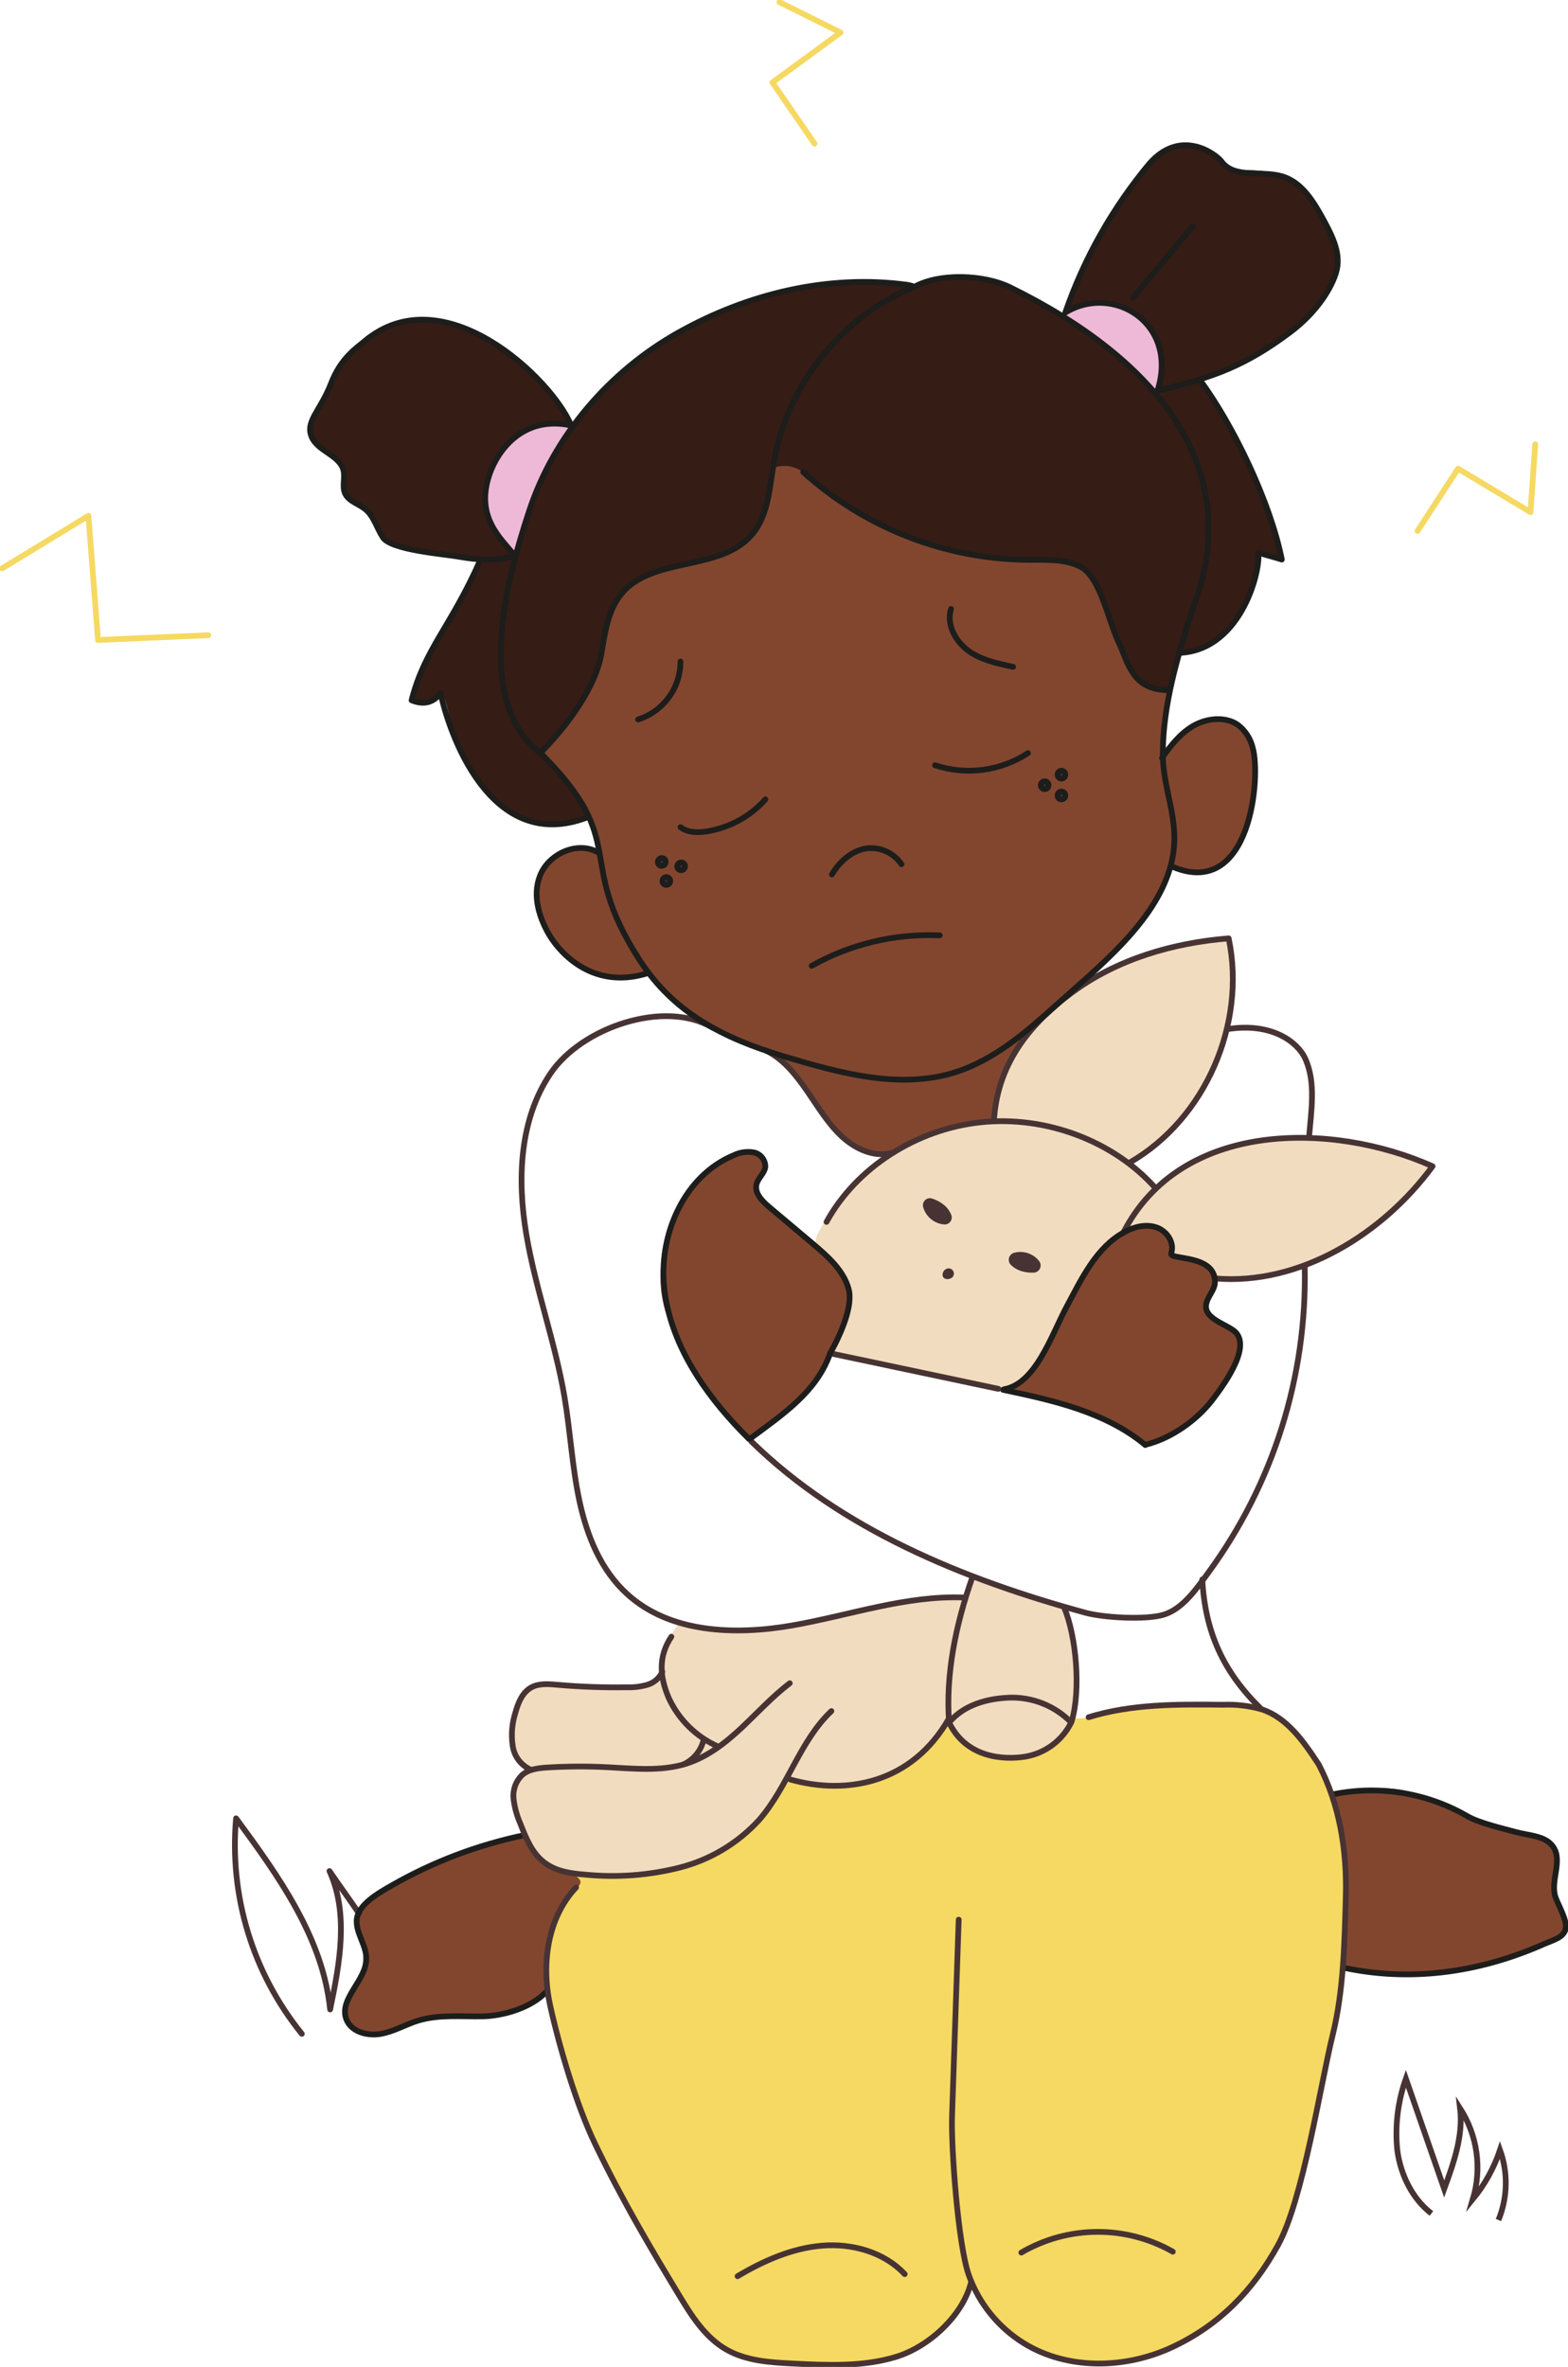 <svg width="273" height="412" viewBox="0 0 273 412" fill="none" xmlns="http://www.w3.org/2000/svg">
<g clip-path="url(#clip0_410_4)">
<path d="M234.224 335.167C234.224 322.904 234.588 312.11 226.604 302.948C222.327 298.038 218.628 296.879 211.779 296.717C203.225 296.503 196.338 297.13 189.541 298.932C187.317 299.522 184.582 298.194 183.93 300.689C181.706 309.194 171.78 302.645 167.362 299.677C165.717 298.577 163.233 299.36 162.292 301.006C158.245 308.087 148.779 310.981 141.537 307.097C140.825 306.702 140.004 306.545 139.195 306.648C138.387 306.752 137.633 307.111 137.045 307.673C133.286 311.505 129.484 315.44 125.029 318.474C120.574 321.509 116.008 322.808 110.782 323.76C108.603 324.141 106.517 324.933 104.637 326.093C103.295 323.878 99.826 323.059 98.343 325.975C92.873 336.739 95.378 348.367 98.803 359.936C100.671 366.204 102.057 370.937 105.378 376.57C108.195 381.347 108.306 385.385 112.264 389.453C114.073 391.321 115.326 396.009 116.853 398.084C119.151 401.199 120.092 403.532 122.279 405.666C125.985 409.32 129.313 411.387 134.591 411.387C141.062 411.387 146.8 412.318 153.797 410.967C154.175 410.967 155.057 410.103 155.435 410.125C157.088 410.191 163.1 406.81 163.589 405.695C165.887 404.595 167.347 400.712 168.912 398.113C169.786 396.636 169.438 399.427 171.728 402.063C174.223 404.746 177.065 407.087 180.179 409.025C184.463 411.314 187.369 411.55 191.972 411.624C198.644 411.727 207.924 408.191 214.951 401.125C223.105 392.916 225.589 383.133 228.101 371.919C230.866 359.287 234.224 348.161 234.224 335.167Z" fill="#F5D962"/>
<path d="M187.369 289.541C185.464 281.043 185.886 279.463 185.264 279.781C185.138 279.847 171.743 274.974 171.61 274.989C170.127 274.325 169.601 273.394 168.726 275.373C168.496 275.875 168.541 277.588 167.888 277.795C165.59 278.489 161.217 278.57 159.468 278.629C154.39 278.791 150.402 280.334 145.45 281.434C140.795 282.475 135.399 283.228 130.67 283.893C128.016 284.269 124.576 283.354 121.9 283.273C119.64 283.206 118.809 281.641 117.972 282.859C116.489 285.015 115.674 286.551 115.362 288.95C115.222 290.043 115.57 290.988 114.525 292.073C110.819 295.897 99.07 292.294 94.355 293.18C90.804 293.845 90.449 295.395 89.552 299.035C89.085 300.947 88.492 302.726 89.515 304.402C89.982 305.141 91.19 307.149 91.738 307.798C92.287 308.448 89.478 310.227 89.515 311.719C89.73 320.859 94.073 327.164 105.763 326.337C114.614 325.709 121.582 325.532 128.52 320.563C131.945 318.105 136.548 309.917 137.067 310.021C139.328 310.471 143.827 311.143 146.355 310.848C148.882 310.552 151.106 310.729 153.463 309.784C155.821 308.839 157.97 306.831 160.135 305.547C162.299 304.262 164.627 298.164 165.249 299.832C167.392 305.51 172.18 306.063 176.732 305.739C184.448 305.237 189.4 298.644 187.369 289.541Z" fill="#F2DCBF"/>
<path d="M247.915 202.467C239.376 199.226 229.198 197.152 219.807 198.724C213.131 199.82 206.813 202.479 201.371 206.484C200.319 207.281 198.102 203.575 197.131 202.534C197.68 201.7 201.52 199.581 202.068 198.724C203.336 196.812 205.033 195.542 206.449 193.733C207.865 191.925 209.103 189.533 210.385 187.583C212.609 184.232 212.794 180.902 213.965 177.033C215.181 173.024 214.647 170.079 214.381 165.959C214.218 163.39 214.625 163.331 212.157 163.744C202.824 165.302 193.899 167.377 185.998 172.604C177.621 178.148 174.997 186.454 171.424 195.328C169.201 195.682 166.71 196.066 166.184 196.199C162.834 197.01 159.617 198.29 156.629 200.001C150.632 203.435 145.724 208.477 142.463 214.553C142.095 215.188 141.935 215.921 142.007 216.651C142.079 217.381 142.378 218.07 142.863 218.621C142.706 219.273 142.748 219.957 142.982 220.585C143.955 223.205 144.211 226.036 143.723 228.787C143.301 231.002 141.307 229.489 141.707 231.74C142.597 236.775 149.95 236.399 154.227 237.647C159.623 239.197 169.327 241.249 175.583 241.663C181.602 242.062 178.607 240.925 181.824 236.2C185.338 231.032 188.77 225.864 192.365 220.755C193.447 219.226 195.115 216.48 197.317 216.628C199.111 216.746 200.667 218.842 201.875 219.994C205.248 223.147 208.332 222.431 212.994 222.674C217.879 222.94 225.448 221.766 229.688 219.352C238.316 214.435 239.635 213.807 247.982 204.66C249.702 202.763 250.087 203.279 247.915 202.467Z" fill="#F2DCBF"/>
<path d="M270.784 327.378C271.169 324.883 271.681 325.355 271.058 322.734C270.472 320.261 266.692 319.693 264.453 319.043C259.027 317.522 256.87 316.762 248.59 313.018C243.053 310.516 238.465 311.069 232.282 312.28C230.059 311.542 233.061 314.768 233.298 317.729C233.839 324.514 234.484 326.81 234.276 333.735C234.188 336.651 233.439 339.767 234.136 342.535C236.06 342.965 238.012 343.266 239.977 343.436C246.129 343.768 249.91 343.192 255.981 342.328C261.17 341.59 264.468 340.667 268.864 338.364C270.858 337.315 272.422 337.869 272.622 335.595C272.837 333.048 270.383 329.947 270.784 327.378Z" fill="#82462F"/>
<path d="M98.922 325.923C96.246 324.69 95.564 324.75 93.43 322.874C92.918 322.424 92.236 320.659 91.688 320.512C90.398 319.102 91.302 319.449 88.908 320.032C86.054 320.726 81.569 321.922 79.427 322.727C76.851 323.708 74.347 324.868 71.933 326.197C68.108 328.242 64.098 328.781 62.474 333.04C61.659 335.189 62.867 336.289 63.164 338.533C63.594 341.804 62.889 343.701 61.562 346.566C59.798 350.383 58.864 352.524 63.653 354.118C68.1 355.595 68.034 352.457 73.526 351.49C78.619 350.589 84.371 351.859 89.182 349.962C93.126 348.412 96.002 348.714 94.816 343.591C94.289 341.294 95.557 338.363 96.142 336.104C96.973 332.782 97.751 330.39 100.108 328.832C102.465 327.274 99.849 326.337 98.922 325.923Z" fill="#82462F"/>
<path d="M52.548 354.015C44.007 343.458 39.904 330.015 41.103 316.51C48.516 326.587 56.225 337.329 57.477 349.777C59.145 341.774 60.754 333.129 57.366 325.687C59.041 328.167 60.828 330.567 62.503 333.07" stroke="#473333" stroke-linecap="round" stroke-linejoin="round"/>
<path d="M147.749 224.35C147.646 221.987 144.562 219.388 140.477 215.608C138.217 213.519 133.191 210.677 131.923 207.782C130.856 205.346 134.636 203.205 132.62 201.477C128.914 198.273 125.245 202.304 121.501 205.56C117.491 209.038 116.075 214.848 115.445 218.17C114.392 223.796 115.245 227.583 117.602 232.796C120.219 238.554 120.664 237.299 122.124 240.968C122.124 240.968 129.907 250.094 129.922 250.116C130.804 250.854 133.124 248.159 136.252 246.099C143.554 241.286 143.62 237.299 147.104 230.093C147.898 228.403 147.846 226.557 147.749 224.35Z" fill="#82462F"/>
<path d="M211.476 222.245C209.163 218.185 208.57 220.304 204.322 218.244C202.936 217.565 205.064 215.387 202.099 213.984C199.297 212.655 196.598 214.294 194.115 215.645C189.957 217.904 187.8 224.076 185.502 228.011C182.841 232.581 181.536 237.727 176.999 240.968C175.747 241.869 174.961 241.182 175.576 242.164C176.251 242.563 181.165 243.331 182.878 243.774C188.578 245.25 195.835 248.647 199.608 251.57C200.09 251.947 204.263 250.219 207.888 247.244C211.972 243.892 213.914 240.289 215.716 235.911C216.583 233.8 216.16 232.22 211.49 229.466C207.925 227.391 212.647 224.291 211.476 222.245Z" fill="#82462F"/>
<path d="M218.621 132.441C218.73 131.125 218.453 129.806 217.824 128.643C217.196 127.481 216.241 126.525 215.078 125.892C211.638 124.416 209.555 124.984 206.516 127.088C205.931 127.494 203.492 130.58 202.439 131.245C202.439 131.186 202.439 131.127 202.439 131.09C202.966 127.672 204.27 119.595 203.484 116.221C200.052 101.492 186.606 96.487 173.448 93.061C170.096 92.261 166.796 91.258 163.567 90.056C159.765 88.579 156.259 86.365 152.5 84.792C149.301 83.32 145.855 82.454 142.338 82.238C138.127 82.082 135.948 77.188 132.256 78.967C129.091 80.495 124.562 87.088 121.308 88.255C118.054 89.421 115.593 91.769 113.413 94.412C108.173 100.732 103.036 107.177 97.988 113.681C93.147 119.949 90.286 127.339 93.881 134.973C95.319 138.015 101.153 139.565 103.036 142.319C103.236 142.607 104.214 147.546 104.704 148.661C104.429 147.923 100.367 147.251 99.796 147.413C84.971 151.673 98.314 175.468 112.917 169.2C117.149 173.017 118.795 177.033 125.993 179.942C128.461 180.939 132.664 181.943 134.236 182.954C136.637 184.512 137.786 185.243 139.558 188.462C142.026 192.951 146.118 198.887 151.663 200.518C154.895 201.471 154.628 200.518 157.593 199.167C161.24 197.558 161.447 196.989 167.815 195.845C169.683 195.513 173.004 195.269 173.004 195.003C172.892 193.246 175.739 182.622 180.305 177.971C182.677 175.542 185.716 173.814 187.97 171.267C191.224 167.576 195.175 164.527 198.303 160.769C200.905 157.639 203.492 150.691 204.189 150.905C207.747 151.983 212.076 152.552 215.211 147.775C218.843 142.253 217.576 140.813 218.621 132.441Z" fill="#82462F"/>
<path d="M230.125 37.136C227.805 31.665 222.038 29.014 215.359 29.753C213.484 29.959 212.95 27.612 211.445 26.585C208.354 24.481 203.981 24.503 201.809 26.681C197.454 31.275 193.798 36.478 190.957 42.126C189.526 44.858 187.947 47.922 186.724 50.749C185.983 52.514 186.398 53.703 185.242 55.113C179.971 51.584 174.634 48.645 168.118 48.158C163.226 47.789 162.225 49.635 159.416 49.502C152.745 49.236 146.703 48.956 140.321 49.864C124.347 52.145 108.18 62.414 99.93 73.983C94.14 65.456 84.578 55.718 73.481 55.689C66.521 55.689 62.941 58.206 59.442 63.485C58.337 65.146 57.27 68.321 56.002 70.395C54.979 72.064 53.779 73.149 54.016 74.914C54.475 77.815 57.544 78.199 59.078 80.635C59.923 81.979 59.256 84.482 60.205 85.84C60.947 86.925 62.933 88.003 63.911 88.948C65.705 90.735 65.92 92.994 67.818 94.249C69.345 95.253 72.51 95.342 74.326 96.021C76.609 96.87 79.115 96.915 81.546 97.158C82.006 97.202 82.873 97.513 83.474 97.572C80.508 104.017 76.802 110.861 73.459 117.114C72.715 118.496 72.213 119.994 71.977 121.544C71.791 123.138 76.157 122.068 76.928 120.805C77.351 120.126 78.855 127.546 79.226 128.439C80.279 131.008 81.702 132.795 83.14 135.195C86.216 140.363 92.947 144.792 99.262 142.991C101.041 142.481 101.82 143.353 102.227 142.009C103.139 140.695 100.841 138.487 99.411 137.018C97.582 135.22 96.02 133.171 94.77 130.935C94.452 130.314 99.759 125.996 100.456 123.404C101.079 121.064 103.703 118.613 104.37 115.918C104.978 113.459 105.734 110.898 106.038 108.697C106.779 103.448 111.36 99.897 116.526 98.923C121.693 97.948 125.726 97.837 129.676 94.301C131.389 92.765 132.049 91.311 133.323 89.413C133.909 88.55 133.924 81.824 134.895 81.359C135.666 81.112 136.484 81.04 137.286 81.149C138.089 81.258 138.858 81.544 139.535 81.986C144.391 85.877 154.22 92.219 160.291 94.353C166.221 96.435 173.174 97.106 179.311 97.402C182.469 97.557 188.385 97.077 189.978 100.17C191.246 102.636 193.003 107.346 194.048 109.628C195.664 113.179 195.953 116.516 199.474 119.189C200.363 119.868 200.956 120.325 203.128 119.927C204.67 119.646 204.277 115.497 205.545 113.917C206.101 113.223 210.393 112.847 211.527 111.769C215.292 108.181 219.036 103.648 219.177 96.87C219.177 95.394 223.624 98.457 223.328 97.35C222.431 94.286 220.503 87.272 218.613 83.662C217.19 80.945 215.819 78.199 214.522 75.423C213.914 74.138 213.328 72.854 212.75 71.562C212.327 70.602 209.325 67.28 209.592 66.246C209.926 64.969 215.819 63.64 217.109 62.968C219.747 61.595 222.816 59.114 225.262 57.409C229.184 54.67 230.785 52.492 232.623 47.9C234.462 43.308 232.134 41.809 230.125 37.136Z" fill="#351C14"/>
<path d="M89.411 96.672C88.696 95.44 87.846 94.291 86.876 93.246C85.934 92.148 85.246 90.858 84.86 89.466C84.562 87.937 84.479 86.374 84.615 84.822C85.134 82.711 84.927 82.319 86.32 80.392C88.025 78.074 88.44 76.657 90.145 75.926C90.568 75.741 95.838 73.216 96.023 73.637C96.209 74.058 99.863 73.814 99.641 74.228C98.692 76 95.119 81.574 93.659 84.483C93.043 85.701 92.406 88.071 91.746 89.267C90.36 91.762 91.294 93.29 89.908 96" fill="#EEB9D6"/>
<path d="M185.138 54.714C187.858 52.669 190.949 52.699 193.225 52.802C195.501 52.905 198.488 54.913 199.852 56.73C200.826 57.858 201.487 59.219 201.772 60.679C201.898 61.506 202.231 62.444 202.357 63.271C202.368 64.026 202.24 64.776 201.979 65.486C201.809 65.574 201.527 68.38 201.349 68.291C199.518 67.39 196.842 63.692 195.226 62.437C192.261 60.148 189.407 58.177 186.465 55.888" fill="#EEB9D6"/>
<path d="M94.052 131.09C82.769 122.267 87.817 101.964 92.146 88.882C96.475 75.799 106.082 64.629 118.128 57.874C130.173 51.119 144.146 47.737 157.859 49.561C158.319 49.628 158.769 49.747 159.201 49.915C146.77 54.825 137.074 67.014 134.784 80.133C133.991 84.666 133.865 89.731 130.826 93.164C125.311 99.476 113.688 96.855 108.276 103.264C105.793 106.217 105.311 110.277 104.652 114.057C103.992 117.837 100.93 124.157 94.052 131.09Z" stroke="#1D1D1B" stroke-linecap="round" stroke-linejoin="round"/>
<path d="M159.201 49.923C163.604 47.472 171.343 47.797 175.872 50.011C201.424 62.562 217.057 81.477 207.665 105.995" stroke="#1D1D1B" stroke-linecap="round" stroke-linejoin="round"/>
<path d="M139.847 82.179C150.609 91.912 164.597 97.351 179.134 97.454C182.21 97.454 185.457 97.269 188.184 98.687C191.557 100.444 193.077 108.344 194.737 111.754C196.398 115.165 196.998 120.127 203.417 120.127" stroke="#1D1D1B" stroke-linecap="round" stroke-linejoin="round"/>
<path d="M202.313 131.932C203.796 129.828 205.449 127.687 207.769 126.343C210.089 124.999 213.299 124.652 215.501 126.158C216.796 127.144 217.712 128.544 218.095 130.123C219.577 135.136 217.828 156.568 204.211 150.906" stroke="#1D1D1B" stroke-linecap="round" stroke-linejoin="round"/>
<path d="M104.11 148.365C100.745 146.438 96.038 148.365 94.296 151.821C92.554 155.276 93.673 159.454 95.66 162.784C97.513 165.885 103.324 172.456 112.909 169.355" stroke="#1D1D1B" stroke-linecap="round" stroke-linejoin="round"/>
<path d="M118.476 115.15C118.478 117.392 117.765 119.576 116.439 121.388C115.113 123.199 113.244 124.544 111.101 125.228" stroke="#1D1D1B" stroke-linecap="round" stroke-linejoin="round"/>
<path d="M165.583 105.995C164.738 108.653 166.325 111.599 168.548 113.238C170.772 114.877 173.648 115.489 176.391 116.073" stroke="#1D1D1B" stroke-linecap="round" stroke-linejoin="round"/>
<path d="M178.978 131.09C176.616 132.638 173.933 133.632 171.13 133.998C168.328 134.364 165.478 134.091 162.796 133.201" stroke="#1D1D1B" stroke-linecap="round" stroke-linejoin="round"/>
<path d="M133.264 139.145C130.61 142.116 127.007 144.085 123.064 144.719C121.486 144.97 119.729 144.955 118.483 143.98" stroke="#1D1D1B" stroke-linecap="round" stroke-linejoin="round"/>
<path d="M144.836 152.212C146.318 149.724 148.542 148.019 150.848 147.679C152.021 147.533 153.211 147.713 154.288 148.199C155.365 148.685 156.286 149.458 156.948 150.433" stroke="#1D1D1B" stroke-linecap="round" stroke-linejoin="round"/>
<path d="M141.322 168.115C148.111 164.307 155.836 162.471 163.62 162.814" stroke="#1D1D1B" stroke-linecap="round" stroke-linejoin="round"/>
<path d="M185.472 54.412C188.733 44.97 193.686 36.195 200.089 28.513C205.641 22.149 211.801 26.918 212.691 28.129C214.915 31.148 219.74 29.605 223.343 30.727C226.745 31.791 228.769 35.194 230.466 38.317C231.993 41.115 233.565 44.297 232.646 47.346C231.904 49.938 229.451 54.271 224.447 57.97C216.953 63.522 211.527 65.663 201.52 68.004C205.256 56.383 193.9 49.266 185.472 54.412Z" stroke="#1D1D1B" stroke-linecap="round" stroke-linejoin="round"/>
<path d="M197.243 51.857L207.665 39.373" stroke="#1D1D1B" stroke-linecap="round" stroke-linejoin="round"/>
<path d="M208.917 66.136C214.847 74.183 221.222 87.546 223.172 97.395C222.104 97.055 220.103 96.524 219.035 96.184C219.651 98.583 216.419 112.921 205.626 113.63" stroke="#1D1D1B" stroke-linecap="round" stroke-linejoin="round"/>
<path d="M99.448 74.058C96.105 65.936 77.21 47.826 63.46 59.403C62.051 60.584 59.353 62.304 57.648 66.712C55.788 71.525 53.082 73.356 54.275 76.081C55.35 78.576 59.145 79.226 59.798 81.861C60.124 83.183 59.516 84.659 60.08 85.9C60.717 87.28 62.459 87.694 63.638 88.668C65.12 89.901 65.602 91.954 66.669 93.563C68.152 95.778 77.425 96.442 80.064 96.93C82.703 97.417 86.861 97.757 89.589 96.686C87.365 93.829 82.658 90.115 85.223 82.57C86.587 78.561 90.96 72.227 99.448 74.058Z" stroke="#1D1D1B" stroke-linecap="round" stroke-linejoin="round"/>
<path d="M83.667 97.394C78.478 109.155 73.978 112.847 71.658 121.891C73.749 122.777 75.528 122.29 76.714 120.621C78.018 127.059 85.186 148.934 102.361 142.238" stroke="#1D1D1B" stroke-linecap="round" stroke-linejoin="round"/>
<path d="M124.006 178.842C115.645 173.925 101.249 178.842 95.838 186.867C90.427 194.893 90.026 205.325 91.642 214.885C93.258 224.446 96.661 233.593 98.277 243.14C99.307 249.179 99.604 255.343 100.901 261.338C102.198 267.333 104.607 273.306 109.173 277.448C116.63 284.277 127.987 284.675 137.964 282.926C147.941 281.176 157.756 277.669 167.881 278.068" stroke="#473333" stroke-linecap="round" stroke-linejoin="round"/>
<path d="M173.048 195.158C173.582 185.56 178.882 178.502 186.68 172.736C194.478 166.97 204.181 164.12 213.921 163.338C217.027 178.104 209.941 194.737 196.687 202.364" stroke="#473333" stroke-linecap="round" stroke-linejoin="round"/>
<path d="M201.164 206.786C193.892 198.613 182.121 194.176 170.839 195.342C159.557 196.509 149.098 203.235 143.901 212.692" stroke="#473333" stroke-linecap="round" stroke-linejoin="round"/>
<path d="M195.523 214.678C205.508 194.944 231.934 195.195 249.421 203.006C240.748 214.819 226.256 223.781 211.616 222.534" stroke="#473333" stroke-linecap="round" stroke-linejoin="round"/>
<path d="M213.61 179.152C221.49 177.868 225.952 181.463 227.22 184.202C229.177 188.41 228.265 193.431 227.909 198.052" stroke="#473333" stroke-linecap="round" stroke-linejoin="round"/>
<path d="M174.642 241.922C183.396 243.768 192.521 245.798 199.4 251.52" stroke="#1D1D1B" stroke-linecap="round" stroke-linejoin="round"/>
<path d="M144.539 235.558L173.826 241.752" stroke="#473333" stroke-linecap="round" stroke-linejoin="round"/>
<path d="M130.441 250.515C129.561 249.644 128.696 248.748 127.846 247.827C121.634 241.087 116.453 232.892 115.608 223.781C114.763 214.671 119.203 204.66 127.676 201.124C128.761 200.58 129.99 200.391 131.189 200.585C131.782 200.697 132.315 201.017 132.692 201.487C133.068 201.957 133.264 202.546 133.242 203.146C133.087 204.261 131.982 205.044 131.715 206.136C131.337 207.672 132.679 209.053 133.887 210.072L141.448 216.436C144.072 218.65 146.83 221.057 147.749 224.35C148.564 227.303 146.407 232.205 144.539 235.557" stroke="#1D1D1B" stroke-linecap="round" stroke-linejoin="round"/>
<path d="M227.16 220.459C227.583 239.547 221.703 258.245 210.422 273.682C208.362 276.48 205.975 280.031 202.602 281.065C199.481 282.01 192.121 281.582 188.978 280.718C167.711 274.922 146.451 266.203 130.796 250.884" stroke="#473333" stroke-linecap="round" stroke-linejoin="round"/>
<path d="M174.805 241.825C180.327 240.872 183.07 232.39 185.701 227.465C188.333 222.541 190.89 217.07 195.819 214.435C197.51 213.526 199.526 213.017 201.364 213.652C203.203 214.287 204.544 216.347 203.907 218.155C203.477 219.388 211.534 218.244 211.534 223.117C211.534 224.593 210.193 225.664 209.992 227.118C209.681 229.333 212.735 230.234 214.625 231.489C218.161 233.844 213.64 240.348 211.06 243.707C208.48 247.067 204.07 250.352 199.4 251.489" stroke="#1D1D1B" stroke-linecap="round" stroke-linejoin="round"/>
<path d="M165.946 222.165C166.051 221.991 166.095 221.789 166.072 221.588C166.049 221.387 165.959 221.2 165.818 221.055C165.677 220.91 165.491 220.816 165.291 220.787C165.09 220.758 164.885 220.796 164.708 220.895L164.619 220.954C164.414 221.081 164.257 221.272 164.174 221.499C164.09 221.725 164.085 221.972 164.16 222.201C164.449 222.851 165.509 222.755 165.932 222.201L165.946 222.165Z" fill="#473333"/>
<path d="M169.29 274.561C166.466 282.586 164.605 291.349 165.243 299.832C167.778 296.783 171.81 295.646 175.783 295.498C177.773 295.439 179.753 295.793 181.598 296.536C183.443 297.28 185.113 298.397 186.502 299.817C185.733 301.381 184.598 302.739 183.194 303.777C181.789 304.815 180.156 305.503 178.43 305.783C174.983 306.314 168.319 306.159 165.243 299.832" stroke="#473333" stroke-linecap="round" stroke-linejoin="round"/>
<path d="M209.325 274.93C209.829 284.062 212.935 290.951 219.48 297.374" stroke="#473333" stroke-linecap="round" stroke-linejoin="round"/>
<path d="M232.268 312.294C240.206 310.718 248.45 312.077 255.454 316.119C257.545 317.337 261.585 318.252 263.92 318.895C266.254 319.537 269.16 319.515 270.472 321.545C272.096 324.048 269.827 327.51 270.85 330.316C271.354 331.689 272.807 334.17 272.607 335.609C272.385 337.248 270.383 337.706 268.849 338.378C256.87 343.686 244.988 344.853 234.121 342.549" stroke="#1D1D1B" stroke-linecap="round" stroke-linejoin="round"/>
<path d="M133.271 182.829C136.237 184.202 138.46 186.941 140.41 189.747C142.359 192.552 144.116 195.55 146.577 197.824C149.038 200.098 152.396 201.559 155.509 200.637" stroke="#473333" stroke-linecap="round" stroke-linejoin="round"/>
<path d="M144.539 235.558C142.182 242.202 136.622 245.96 130.618 250.404" stroke="#1D1D1B" stroke-linecap="round" stroke-linejoin="round"/>
<path d="M91.168 319.463C83.095 321.154 75.34 324.101 68.189 328.197C65.846 329.533 62.206 331.6 62.103 334.288C62.014 336.584 63.785 338.629 63.778 340.932C63.778 344.742 58.96 347.902 60.294 351.475C61.109 353.646 63.897 354.428 66.224 354.037C68.552 353.646 70.575 352.398 72.799 351.719C76.387 350.626 80.212 351.039 83.97 350.98C87.728 350.921 92.635 349.415 95.148 346.647" stroke="#1D1D1B" stroke-linecap="round" stroke-linejoin="round"/>
<path d="M186.576 299.64C188.221 294.229 187.384 284.786 185.264 279.78" stroke="#473333" stroke-linecap="round" stroke-linejoin="round"/>
<path d="M137.504 292.988C134.458 295.314 131.871 298.156 129.076 300.785C126.282 303.413 123.146 305.82 119.506 306.986C115.059 308.389 110.307 307.835 105.667 307.606C102.227 307.432 98.779 307.449 95.341 307.658C93.755 307.754 92.065 307.939 90.894 308.98C90.351 309.509 89.936 310.154 89.679 310.866C89.422 311.579 89.331 312.339 89.411 313.092C89.585 314.59 89.985 316.054 90.597 317.433C91.561 319.921 92.613 322.534 94.733 324.166C96.853 325.798 99.478 326.123 102.05 326.322C107.499 326.846 112.999 326.428 118.306 325.089C123.634 323.733 128.448 320.854 132.152 316.805C137.178 311.069 139.217 303.066 144.754 297.839" stroke="#473333" stroke-linecap="round" stroke-linejoin="round"/>
<path d="M116.89 284.89C114.614 288.301 114.822 291.785 116.43 295.551C118.159 299.319 121.212 302.329 125.014 304.011" stroke="#473333" stroke-linecap="round" stroke-linejoin="round"/>
<path d="M115.311 291.01C115.064 291.549 114.703 292.03 114.253 292.418C113.802 292.807 113.274 293.094 112.702 293.262C111.561 293.588 110.375 293.735 109.189 293.697C105.129 293.762 101.069 293.617 97.025 293.262C95.49 293.129 93.844 292.981 92.495 293.727C90.924 294.598 90.19 296.436 89.723 298.156C89.146 299.973 88.984 301.895 89.249 303.782C89.359 304.684 89.697 305.544 90.231 306.282C90.765 307.019 91.478 307.609 92.303 307.998" stroke="#473333" stroke-linecap="round" stroke-linejoin="round"/>
<path d="M122.457 303.051C122.21 303.942 121.771 304.769 121.171 305.474C120.57 306.179 119.823 306.745 118.98 307.133" stroke="#473333" stroke-linecap="round" stroke-linejoin="round"/>
<path d="M137.615 309.755C147.252 312.472 158.756 310.56 165.272 299.035" stroke="#473333" stroke-linecap="round" stroke-linejoin="round"/>
<path d="M249.22 385.289C245.855 382.69 243.883 378.578 243.29 374.377C242.844 370.136 243.35 365.848 244.773 361.826L251.444 381.022C253.097 376.496 254.78 371.763 254.216 366.994C255.705 369.313 256.673 371.924 257.057 374.649C257.441 377.374 257.23 380.149 256.44 382.786C258.52 380.247 260.12 377.352 261.162 374.244C262.589 378.201 262.491 382.544 260.888 386.433" stroke="#473333" stroke-miterlimit="10"/>
<path d="M165.635 211.497C165.706 211.694 165.726 211.905 165.691 212.112C165.657 212.318 165.571 212.512 165.44 212.675C165.309 212.839 165.139 212.966 164.944 213.046C164.75 213.125 164.539 213.154 164.331 213.129C163.494 213.047 162.702 212.715 162.059 212.176C161.416 211.637 160.952 210.916 160.728 210.109C160.668 209.895 160.669 209.669 160.729 209.455C160.789 209.241 160.907 209.048 161.069 208.896C161.232 208.743 161.433 208.639 161.651 208.592C161.869 208.546 162.096 208.56 162.307 208.633C163.059 208.87 163.758 209.248 164.368 209.747C164.932 210.215 165.368 210.817 165.635 211.497Z" fill="#473333"/>
<path d="M176.013 220.186C175.85 220.028 175.733 219.829 175.674 219.61C175.615 219.391 175.616 219.16 175.678 218.942C175.739 218.724 175.859 218.526 176.023 218.37C176.188 218.213 176.392 218.104 176.614 218.053C177.4 217.848 178.229 217.879 178.998 218.141C179.767 218.404 180.441 218.887 180.935 219.529C181.072 219.712 181.156 219.928 181.178 220.154C181.2 220.38 181.16 220.609 181.062 220.814C180.963 221.019 180.81 221.194 180.62 221.319C180.429 221.443 180.207 221.514 179.979 221.523C179.21 221.563 178.441 221.461 177.711 221.22C177.073 221.009 176.492 220.656 176.013 220.186Z" fill="#473333"/>
<path d="M128.416 396.208C132.93 393.521 137.875 391.328 143.115 390.893C148.356 390.457 153.945 392.007 157.518 395.846" stroke="#473333" stroke-linecap="round" stroke-linejoin="round"/>
<path d="M177.822 392.096C181.816 389.761 186.358 388.518 190.988 388.491C195.619 388.463 200.175 389.653 204.196 391.941" stroke="#473333" stroke-linecap="round" stroke-linejoin="round"/>
<path d="M184.804 135.52C185.177 135.52 185.479 135.215 185.479 134.84C185.479 134.465 185.177 134.161 184.804 134.161C184.432 134.161 184.13 134.465 184.13 134.84C184.13 135.215 184.432 135.52 184.804 135.52Z" fill="#473333" stroke="#1D1D1B" stroke-miterlimit="10"/>
<path d="M181.884 137.357C182.256 137.357 182.558 137.053 182.558 136.678C182.558 136.303 182.256 135.999 181.884 135.999C181.511 135.999 181.209 136.303 181.209 136.678C181.209 137.053 181.511 137.357 181.884 137.357Z" fill="#473333" stroke="#1D1D1B" stroke-miterlimit="10"/>
<path d="M184.804 139.145C185.177 139.145 185.479 138.84 185.479 138.465C185.479 138.09 185.177 137.786 184.804 137.786C184.432 137.786 184.13 138.09 184.13 138.465C184.13 138.84 184.432 139.145 184.804 139.145Z" fill="#473333" stroke="#1D1D1B" stroke-miterlimit="10"/>
<path d="M119.069 151.275C119.335 151.009 119.338 150.582 119.074 150.319C118.811 150.057 118.381 150.059 118.115 150.324C117.849 150.59 117.846 151.017 118.11 151.28C118.373 151.542 118.803 151.54 119.069 151.275Z" fill="#473333" stroke="#1D1D1B" stroke-miterlimit="10"/>
<path d="M115.698 150.516C115.964 150.25 115.967 149.823 115.703 149.56C115.44 149.298 115.01 149.3 114.744 149.566C114.478 149.831 114.475 150.259 114.739 150.521C115.002 150.783 115.432 150.781 115.698 150.516Z" fill="#473333" stroke="#1D1D1B" stroke-miterlimit="10"/>
<path d="M116.492 153.829C116.758 153.564 116.761 153.136 116.497 152.874C116.234 152.611 115.804 152.614 115.538 152.879C115.272 153.144 115.269 153.572 115.533 153.834C115.796 154.097 116.226 154.094 116.492 153.829Z" fill="#473333" stroke="#1D1D1B" stroke-miterlimit="10"/>
<path d="M94.125 131.09C109.958 146.86 99.818 149.259 111.374 167.133C117.304 176.31 125.933 180.717 136.429 183.863C146.169 186.779 156.636 189.695 166.331 186.639C173.255 184.424 178.874 179.47 184.27 174.619C191.327 168.27 200.207 161.16 203.35 152.212C206.315 143.855 202.416 138.473 202.453 131.09C202.498 122.496 205.077 114.109 207.642 105.988" stroke="#1D1D1B" stroke-linecap="round" stroke-linejoin="round"/>
<path d="M100.3 328.537C95.26 333.868 94.215 342.011 95.801 349.165C97.387 356.319 100.382 366.455 103.554 373.063C108.358 383.082 113.636 391.919 118.113 399.309C120.337 403.001 122.738 406.869 126.511 409.003C129.958 410.959 134.087 411.218 138.045 411.41C144.057 411.712 150.21 412 155.969 410.258C161.729 408.516 167.666 403.052 169.082 397.227" stroke="#473333" stroke-linecap="round" stroke-linejoin="round"/>
<path d="M189.533 298.909C197.02 296.584 205.018 296.65 212.868 296.739C215.191 296.64 217.514 296.917 219.747 297.558C224.106 299.035 226.982 303.125 229.613 307.156C233.26 314.155 234.528 322.21 234.313 330.095C234.098 337.98 233.942 346.462 232.052 354.126C229.902 362.83 226.863 382.919 222.505 390.811C218.146 398.703 212.335 404.676 204.181 408.515C196.027 412.354 185.953 412.598 178.288 407.895C173.802 405.125 170.402 400.91 168.652 395.95C166.806 390.656 165.568 373.801 165.761 368.234L166.917 334.148" stroke="#473333" stroke-linecap="round" stroke-linejoin="round"/>
<path d="M0.371 98.93L15.396 89.782L17.064 111.399L36.27 110.572" stroke="#F5D962" stroke-linecap="round" stroke-linejoin="round"/>
<path d="M267.292 77.343L266.469 89.148L253.861 81.581L246.804 92.419" stroke="#F5D962" stroke-linecap="round" stroke-linejoin="round"/>
<path d="M135.71 0.369L146.348 5.663L134.487 14.352L141.811 24.998" stroke="#F5D962" stroke-linecap="round" stroke-linejoin="round"/>
</g>
<defs>
<clipPath id="clip0_410_4">
<rect width="273" height="412" fill="white"/>
</clipPath>
</defs>
</svg>
